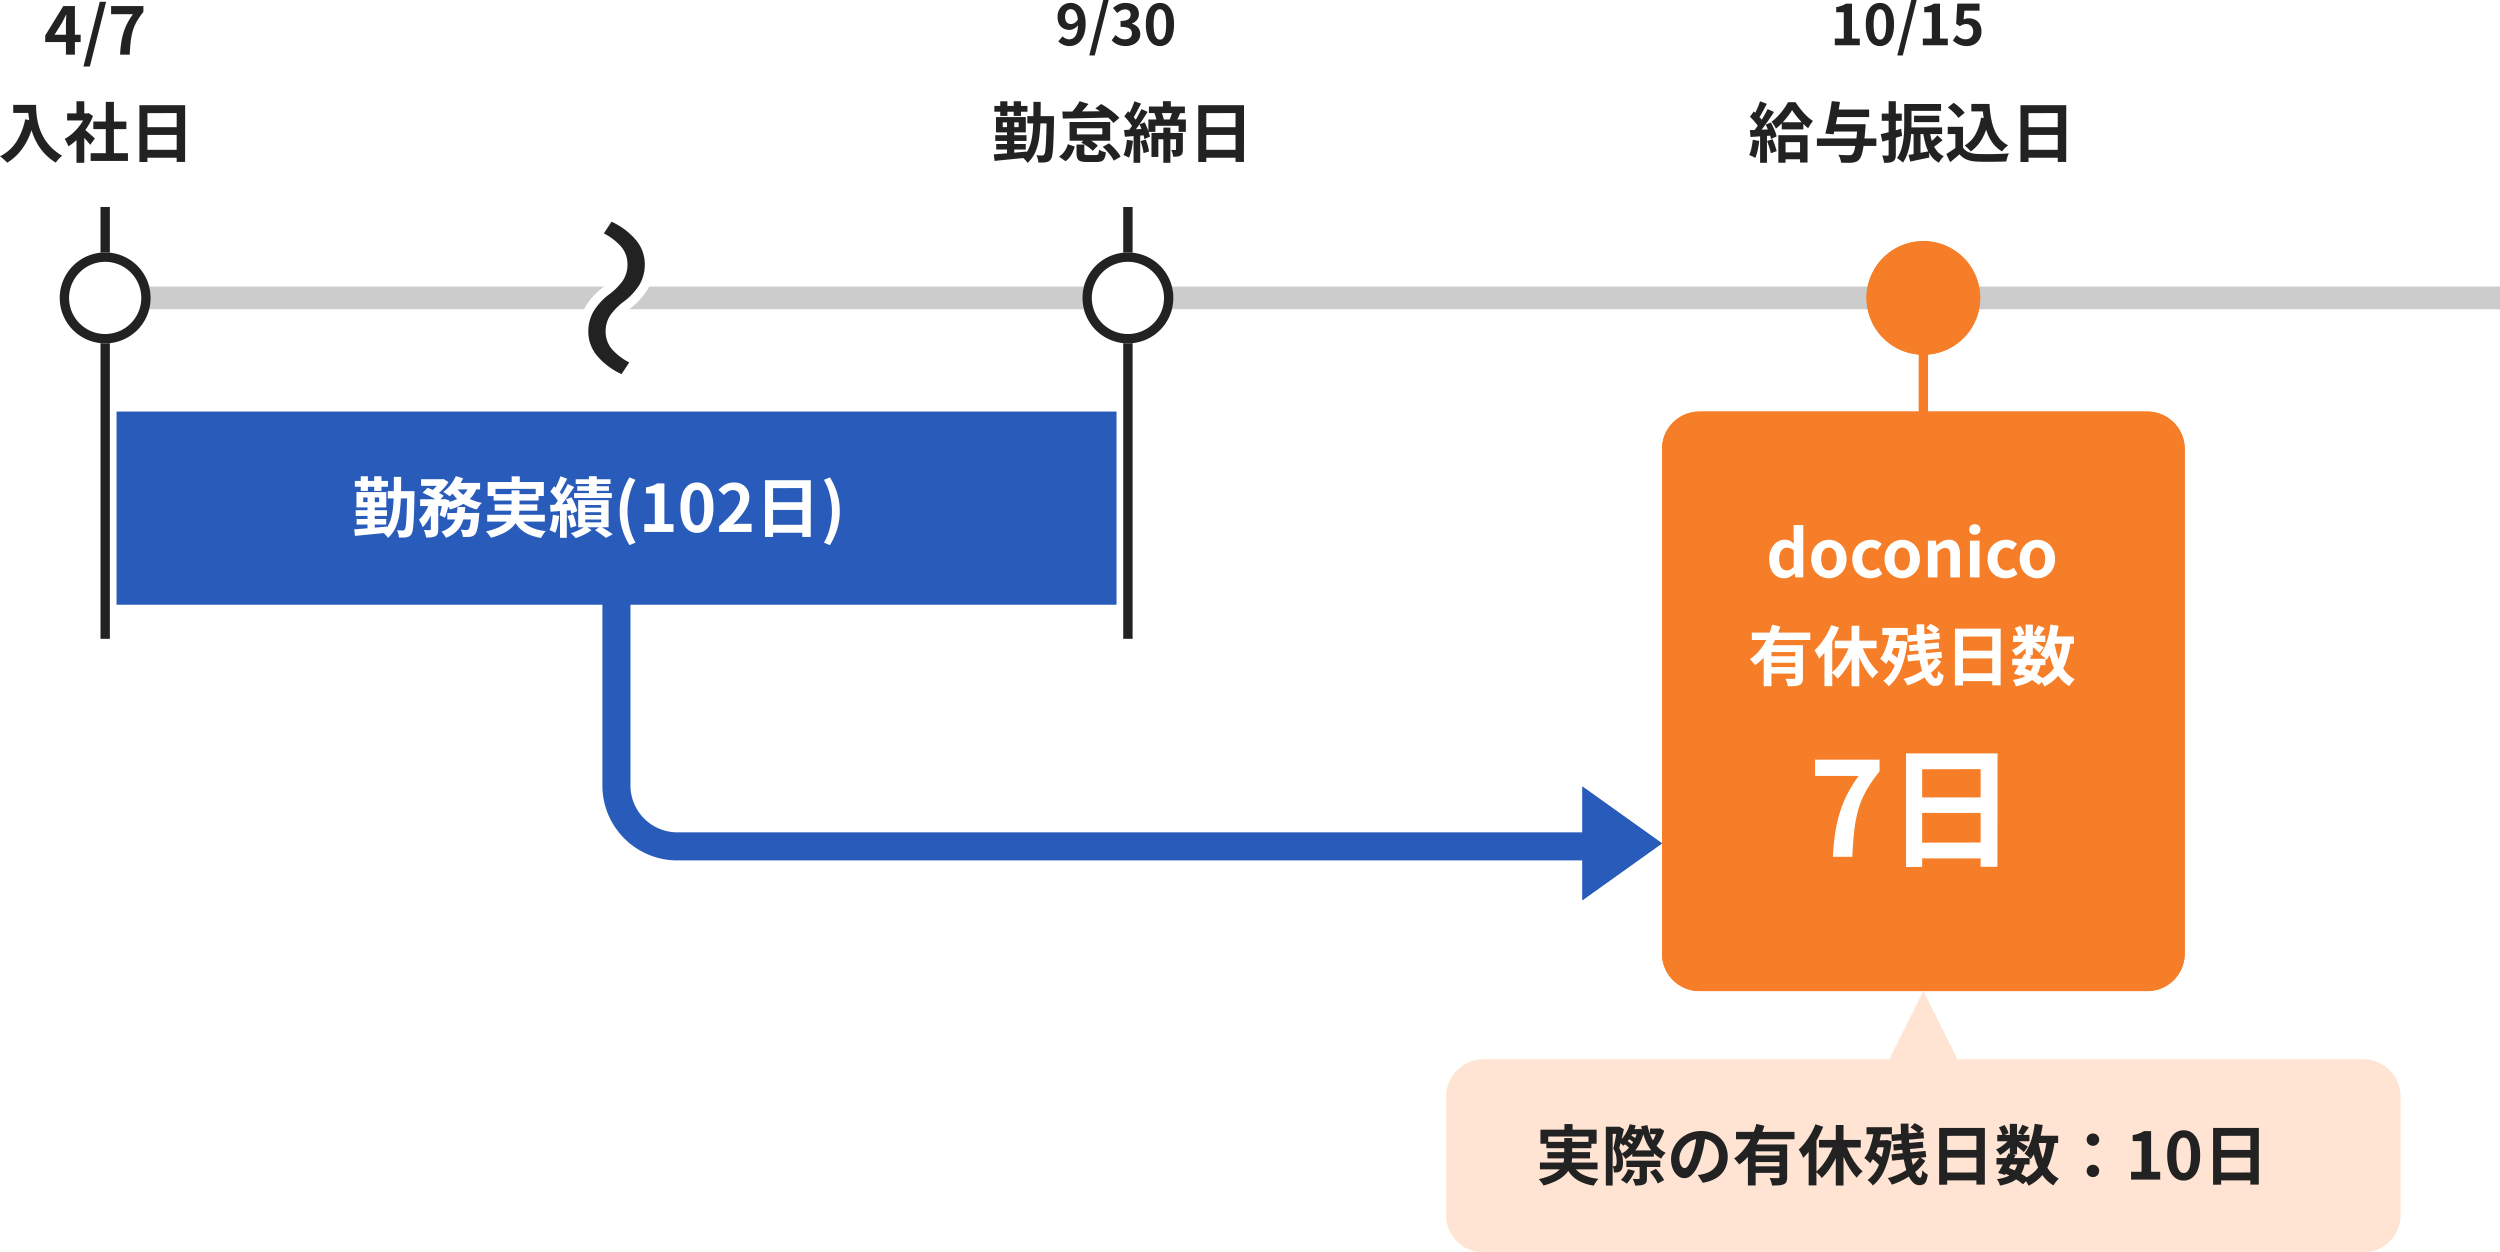 <svg xmlns="http://www.w3.org/2000/svg" xmlns:xlink="http://www.w3.org/1999/xlink" width="267" height="133.761" viewBox="0 0 267 133.761"><rect x="0" y="0" width="267" height="133.761" fill="#808080" stroke="none"/><defs><clipPath id="b"><rect width="267" height="133.761"/></clipPath></defs><g id="a" clip-path="url(#b)"><rect width="267" height="133.761" fill="#fff"/><g transform="translate(-14.689 -28.164)"><g transform="translate(79.024 75.759)"><rect width="116.078" height="41.264" rx="8" transform="translate(0 3.034)" fill="#fff"/><path d="M8,3A5.006,5.006,0,0,0,3,8V33.264a5.006,5.006,0,0,0,5,5H108.078a5.006,5.006,0,0,0,5-5V8a5.006,5.006,0,0,0-5-5H8M8,0H108.078a8,8,0,0,1,8,8V33.264a8,8,0,0,1-8,8H8a8,8,0,0,1-8-8V8A8,8,0,0,1,8,0Z" transform="translate(0 3.034)" fill="#295cba"/><rect width="130.765" height="14.564" transform="translate(1.214 0)" fill="#fff"/><rect width="19.418" height="44.905" transform="translate(106.492 7.282)" fill="#fff"/><path d="M6.068,0l6.068,8.5H0Z" transform="translate(113.167 36.409) rotate(90)" fill="#295cba"/><path d="M6.068,1.72,1.943,7.5h8.25L6.068,1.72m0-1.72,6.068,8.5H0Z" transform="translate(113.167 36.409) rotate(90)" fill="#295cba"/></g><path d="M0,0H106.8V20.632H0Z" transform="translate(27.136 72.118)" fill="#295cba"/><path d="M.5,46.118h-1V0h1Z" transform="translate(25.923 50.273)" fill="#222"/><path d="M.5,46.118h-1V0h1Z" transform="translate(135.15 50.273)" fill="#222"/><path d="M4.248,0,8.5,8.5H0Z" transform="translate(215.857 134.013)" fill="#ffe4d4"/><path d="M4,0H97.945a4,4,0,0,1,4,4V16.632a4,4,0,0,1-4,4H4a4,4,0,0,1-4-4V4A4,4,0,0,1,4,0Z" transform="translate(169.132 141.294)" fill="#ffe4d4"/><path d="M-36.071-5.936h.868v1.113h-.868Zm-2.562.6h6v1.5H-33.5V-4.6h-4.3v.77h-.833Zm.63,1.3h4.809v.679H-38Zm-.686,2.212h6.153V-1.1h-6.153Zm.8-1.113h4.55v.672h-4.55Zm2.674,1.26a2.345,2.345,0,0,0,1,1.085,4.508,4.508,0,0,0,1.778.5,2.6,2.6,0,0,0-.27.35,3.78,3.78,0,0,0-.228.385,5.21,5.21,0,0,1-1.379-.4A3.078,3.078,0,0,1-35.3-.459a3.688,3.688,0,0,1-.668-1.061Zm-.875-2.758h.847v1.946a3.67,3.67,0,0,1-.073.728,2.372,2.372,0,0,1-.266.7,2.575,2.575,0,0,1-.539.648A3.944,3.944,0,0,1-37,.157,7.372,7.372,0,0,1-38.3.63a1.687,1.687,0,0,0-.137-.22q-.087-.123-.189-.249a1.588,1.588,0,0,0-.2-.21A7.432,7.432,0,0,0-37.6-.427a3.245,3.245,0,0,0,.791-.455,1.9,1.9,0,0,0,.451-.515,1.831,1.831,0,0,0,.21-.546,2.832,2.832,0,0,0,.056-.564Zm7.266,1.316h2.3v.665h-2.3Zm-.637,1.092h3.626v.679h-3.626Zm.322-3.367h1.113v.546h-1.113Zm-.147,1,.259-.357a3.473,3.473,0,0,1,.357.2,1.984,1.984,0,0,1,.28.207l-.266.406a2.4,2.4,0,0,0-.284-.235A3.141,3.141,0,0,0-29.288-4.4Zm-.42.553.3-.322a3.972,3.972,0,0,1,.336.231A2.2,2.2,0,0,1-28.8-3.7l-.308.357a3.446,3.446,0,0,0-.27-.252A3.206,3.206,0,0,0-29.708-3.843Zm2.772,3.017.637-.329q.161.175.329.392t.315.427a2.305,2.305,0,0,1,.224.385l-.679.364a2.519,2.519,0,0,0-.2-.389q-.133-.213-.3-.441T-26.936-.826ZM-28.259-5.4h.133L-28-5.425l.448.161a5.375,5.375,0,0,1-.434,1.319,4.4,4.4,0,0,1-.679,1.019,3.712,3.712,0,0,1-.882.721,2.441,2.441,0,0,0-.2-.294,1.882,1.882,0,0,0-.241-.266,2.716,2.716,0,0,0,.774-.6,3.917,3.917,0,0,0,.6-.872,3.873,3.873,0,0,0,.357-1.053Zm1.323-.056h1.043v.6h-1.043ZM-29.1-5.922l.644.133A5.342,5.342,0,0,1-29-4.557a4.114,4.114,0,0,1-.773.945q-.056-.056-.147-.14t-.189-.165a1.837,1.837,0,0,0-.175-.129,3.236,3.236,0,0,0,.721-.819A4.058,4.058,0,0,0-29.1-5.922Zm2.94.469H-26l.133-.035.455.266a6.435,6.435,0,0,1-.4.938,3.967,3.967,0,0,1-.514.784,1.953,1.953,0,0,0-.21-.249,1.983,1.983,0,0,0-.238-.214,2.643,2.643,0,0,0,.259-.416,4.441,4.441,0,0,0,.21-.483q.091-.248.147-.458Zm-1.883,3.745h.784V-.147a1.173,1.173,0,0,1-.059.413A.439.439,0,0,1-27.559.5a1.185,1.185,0,0,1-.41.105Q-28.2.63-28.525.63a1.586,1.586,0,0,0-.1-.36,3.361,3.361,0,0,0-.154-.347q.2.007.382.007h.241a.2.2,0,0,0,.087-.024.077.077,0,0,0,.025-.067Zm-1.232.588.728.189a4.485,4.485,0,0,1-.392.745,4.308,4.308,0,0,1-.469.613Q-29.484.371-29.6.294t-.235-.147q-.119-.07-.21-.112A3.086,3.086,0,0,0-29.6-.5,3.066,3.066,0,0,0-29.274-1.12Zm2.065-4.7a6.693,6.693,0,0,0,.4,1.25,3.868,3.868,0,0,0,.641,1.018,2.827,2.827,0,0,0,.92.693,1.6,1.6,0,0,0-.27.283,2.95,2.95,0,0,0-.227.333,3.338,3.338,0,0,1-.994-.816,4.486,4.486,0,0,1-.686-1.169A8.944,8.944,0,0,1-27.874-5.7Zm-4.438.175h1.435v.756h-.707V.63h-.728Zm1.2,0h.126l.1-.021.5.28q-.063.315-.151.675t-.175.707q-.087.347-.172.634a2.63,2.63,0,0,1,.329.812,3.687,3.687,0,0,1,.077.721,2.108,2.108,0,0,1-.066.574.681.681,0,0,1-.2.343.557.557,0,0,1-.165.094,1.351,1.351,0,0,1-.192.053q-.07.007-.161.011t-.189,0a2.133,2.133,0,0,0-.031-.34,1.006,1.006,0,0,0-.115-.34,1.052,1.052,0,0,0,.115.007h.094a.187.187,0,0,0,.147-.063.36.36,0,0,0,.063-.168,1.632,1.632,0,0,0,.021-.28,3.793,3.793,0,0,0-.059-.62,2.137,2.137,0,0,0-.3-.745q.063-.238.122-.532t.112-.592q.053-.3.095-.553l.07-.424Zm9.457.854q-.07.532-.182,1.134a11.031,11.031,0,0,1-.3,1.218,6.257,6.257,0,0,1-.476,1.218,2.67,2.67,0,0,1-.6.788,1.075,1.075,0,0,1-.711.276,1.108,1.108,0,0,1-.71-.263,1.793,1.793,0,0,1-.518-.724,2.709,2.709,0,0,1-.192-1.05,2.742,2.742,0,0,1,.245-1.148,3.054,3.054,0,0,1,.682-.956,3.236,3.236,0,0,1,1.022-.654,3.318,3.318,0,0,1,1.263-.238,3.115,3.115,0,0,1,1.173.21A2.639,2.639,0,0,1-19.4-4.4a2.522,2.522,0,0,1,.567.868,2.893,2.893,0,0,1,.2,1.071,2.819,2.819,0,0,1-.3,1.316,2.488,2.488,0,0,1-.892.959,3.827,3.827,0,0,1-1.473.518L-21.833-.5q.2-.021.357-.049t.294-.063a2.664,2.664,0,0,0,.627-.241,1.955,1.955,0,0,0,.507-.392,1.715,1.715,0,0,0,.34-.549,1.9,1.9,0,0,0,.122-.693,2.178,2.178,0,0,0-.126-.756,1.7,1.7,0,0,0-.371-.6,1.635,1.635,0,0,0-.6-.392,2.2,2.2,0,0,0-.805-.136,2.308,2.308,0,0,0-.987.2,2.311,2.311,0,0,0-.721.515,2.259,2.259,0,0,0-.444.679,1.814,1.814,0,0,0-.15.693A1.75,1.75,0,0,0-23.7-1.7a.885.885,0,0,0,.207.35.378.378,0,0,0,.262.116.409.409,0,0,0,.291-.151,1.679,1.679,0,0,0,.284-.459,6.2,6.2,0,0,0,.28-.777A9.561,9.561,0,0,0-22.106-3.7a10.971,10.971,0,0,0,.161-1.12Zm3.248-.308H-11.5v.791h-6.244Zm1.89,2.527h3.038v.7h-3.038Zm-.623-1.183h3.535v.735h-2.709V.623h-.826Zm3.367,0h.826V-.28a1.337,1.337,0,0,1-.074.49.527.527,0,0,1-.29.28,1.461,1.461,0,0,1-.518.119Q-13.475.63-13.9.63A2.327,2.327,0,0,0-14,.221a2.738,2.738,0,0,0-.158-.4l.364.014q.182.007.326.007h.2A.218.218,0,0,0-13.142-.2a.127.127,0,0,0,.031-.1ZM-15.575-5.95l.868.2A11.9,11.9,0,0,1-15.319-4.2,7.843,7.843,0,0,1-16.2-2.758a5.407,5.407,0,0,1-1.2,1.141q-.063-.091-.165-.213t-.2-.238a2.519,2.519,0,0,0-.186-.193,4.535,4.535,0,0,0,.844-.728,5.836,5.836,0,0,0,.679-.914,7.38,7.38,0,0,0,.511-1.015A8.134,8.134,0,0,0-15.575-5.95Zm-.28,4.529h3.038v.7h-3.038Zm8.764-4.41h.826V.63h-.826ZM-8.883-4.242h4.459v.812H-8.883Zm2.793.259a8.517,8.517,0,0,0,.336.882,8.2,8.2,0,0,0,.441.854,6.651,6.651,0,0,0,.525.763,4.453,4.453,0,0,0,.574.6q-.1.077-.22.192a3.216,3.216,0,0,0-.231.242A1.7,1.7,0,0,0-4.844-.2a5.54,5.54,0,0,1-.581-.711,7.89,7.89,0,0,1-.525-.875,10.168,10.168,0,0,1-.444-.984q-.2-.511-.361-1.029Zm-1.141.028.721.21a10.907,10.907,0,0,1-.543,1.368,9.124,9.124,0,0,1-.707,1.236,5.672,5.672,0,0,1-.829.973A2.154,2.154,0,0,0-8.771-.4Q-8.883-.525-9-.641a2.44,2.44,0,0,0-.214-.192,4.555,4.555,0,0,0,.8-.844,8.092,8.092,0,0,0,.686-1.1A7.574,7.574,0,0,0-7.231-3.955ZM-9.268-5.908l.833.266a11.033,11.033,0,0,1-.581,1.228,10.129,10.129,0,0,1-.732,1.148,7.514,7.514,0,0,1-.815.941q-.042-.1-.13-.273t-.186-.339a2.975,2.975,0,0,0-.175-.276,5.707,5.707,0,0,0,.69-.753,8,8,0,0,0,.616-.928A7.163,7.163,0,0,0-9.268-5.908Zm-.721,2.016.819-.819.014.014V.616h-.833Zm8.827-.9,3.437-.28.056.658-3.437.3Zm.21,1.036,3.157-.294.056.644L-.9-3.1ZM-1.141-2.7,2.5-3.066l.063.658-3.633.385Zm.987-3.283H.672q-.007.7.031,1.4T.83-3.248q.087.644.2,1.2a7.513,7.513,0,0,0,.255.966,2.792,2.792,0,0,0,.3.644q.157.231.326.231.1,0,.154-.175a2.947,2.947,0,0,0,.084-.623,1.664,1.664,0,0,0,.284.273,1.578,1.578,0,0,0,.3.189,2.766,2.766,0,0,1-.172.7.671.671,0,0,1-.287.343A.977.977,0,0,1,1.82.588.912.912,0,0,1,1.18.322a2.337,2.337,0,0,1-.5-.739,6.149,6.149,0,0,1-.371-1.1A13.542,13.542,0,0,1,.053-2.888q-.1-.738-.151-1.526T-.154-5.985Zm1.029.42.462-.469a4.663,4.663,0,0,1,.511.277,2.1,2.1,0,0,1,.413.319l-.5.518a1.962,1.962,0,0,0-.389-.339A4.357,4.357,0,0,0,.875-5.565Zm1,3.15L2.471-2A5.2,5.2,0,0,1,1.544-.949,7.2,7.2,0,0,1,.294-.074a7.848,7.848,0,0,1-1.4.613A2.952,2.952,0,0,0-1.3.179a2.329,2.329,0,0,0-.248-.34A6.655,6.655,0,0,0-.507-.515a6.457,6.457,0,0,0,.962-.518,5.459,5.459,0,0,0,.819-.651A3.986,3.986,0,0,0,1.876-2.415ZM-3.808-5.6h2.716v.756H-3.808Zm.91,1.393h1.211v.749H-2.9ZM-3.36-2.352l.427-.6q.189.126.4.284t.388.315a2.046,2.046,0,0,1,.283.3l-.455.672A2.594,2.594,0,0,0-2.593-1.7q-.172-.171-.374-.343T-3.36-2.352Zm.371-3.024.791.133A12.65,12.65,0,0,1-2.474-3.92a8.992,8.992,0,0,1-.406,1.2,5.047,5.047,0,0,1-.536.973,1.593,1.593,0,0,0-.178-.178l-.238-.207A1.758,1.758,0,0,0-4.046-2.3a3.613,3.613,0,0,0,.483-.844A7.485,7.485,0,0,0-3.216-4.2,10.986,10.986,0,0,0-2.989-5.376ZM-1.9-4.207h.14l.133-.028.483.14a10.167,10.167,0,0,1-.693,2.923A4.459,4.459,0,0,1-3.129.63a1.317,1.317,0,0,0-.161-.2Q-3.395.315-3.507.21A1.586,1.586,0,0,0-3.7.049,3.7,3.7,0,0,0-2.5-1.526a8.385,8.385,0,0,0,.6-2.513ZM3.948-5.523H8.834L8.827.532h-.9V-4.683l-3.122.007V.539L3.948.546Zm.588,2.352H8.3l.007.826H4.536ZM4.529-.756l3.78-.007V.084H4.536ZM10.073-2.3h3.542v.679H10.073Zm.084-2.471h3.437V-4.1H10.157ZM11.34-2.793l.777.161q-.175.364-.374.749t-.4.746q-.2.36-.364.641l-.735-.224q.168-.266.36-.623t.385-.738Q11.186-2.464,11.34-2.793Zm.987.966.777.07a3.608,3.608,0,0,1-.29.949,2.089,2.089,0,0,1-.511.672,2.755,2.755,0,0,1-.773.462,6.026,6.026,0,0,1-1.085.312,1.49,1.49,0,0,0-.133-.371,1.672,1.672,0,0,0-.2-.322,4.321,4.321,0,0,0,1.144-.287A1.682,1.682,0,0,0,11.963-.9,2.262,2.262,0,0,0,12.327-1.827Zm.5-4.039.707.287-.333.459q-.165.227-.3.388l-.539-.238q.119-.182.252-.437A4.359,4.359,0,0,0,12.824-5.866Zm-1.33-.091h.77V-2.7h-.77Zm-1.162.378.6-.252a3.049,3.049,0,0,1,.259.441,2.486,2.486,0,0,1,.168.427l-.644.28a2.066,2.066,0,0,0-.147-.434A4.263,4.263,0,0,0,10.332-5.579Zm1.183,1.141.539.329a3.161,3.161,0,0,1-.437.56,5.786,5.786,0,0,1-.574.522,4.805,4.805,0,0,1-.6.41,3.512,3.512,0,0,0-.193-.315,1.987,1.987,0,0,0-.234-.294,3.432,3.432,0,0,0,.567-.311,4.134,4.134,0,0,0,.536-.427A2.375,2.375,0,0,0,11.515-4.438Zm.679.2q.1.049.269.147l.371.214q.2.115.364.214t.234.147l-.441.581q-.1-.091-.252-.224t-.329-.273L12.075-3.7q-.161-.126-.28-.2Zm1.883-.448h2.576v.777H14.077Zm.077-1.274.854.126q-.112.721-.287,1.4A8.382,8.382,0,0,1,14.3-3.189a4.882,4.882,0,0,1-.577,1,1.61,1.61,0,0,0-.182-.2q-.119-.112-.252-.22t-.224-.178a3.639,3.639,0,0,0,.507-.865,7.218,7.218,0,0,0,.361-1.092A10.182,10.182,0,0,0,14.154-5.957Zm1.274,1.75.861.084a10.435,10.435,0,0,1-.472,2.107,4.876,4.876,0,0,1-.878,1.568A4.51,4.51,0,0,1,13.5.651,2.509,2.509,0,0,0,13.37.406q-.084-.147-.182-.291a1.606,1.606,0,0,0-.182-.228,3.634,3.634,0,0,0,1.292-.91,3.886,3.886,0,0,0,.76-1.355A8.477,8.477,0,0,0,15.428-4.207Zm-.875.147A10.389,10.389,0,0,0,14.966-2.4a5.016,5.016,0,0,0,.7,1.365,3.134,3.134,0,0,0,1.071.924,1.908,1.908,0,0,0-.2.207q-.112.129-.213.27a2.662,2.662,0,0,0-.165.252A3.68,3.68,0,0,1,14.991-.469a5.807,5.807,0,0,1-.739-1.544A13.919,13.919,0,0,1,13.8-3.934ZM10.864-.714l.448-.567a8.679,8.679,0,0,1,.822.357q.409.2.763.416a5.019,5.019,0,0,1,.592.41L12.9.5a4.592,4.592,0,0,0-.546-.413q-.329-.217-.714-.424T10.864-.714Zm9.506-2.9A.649.649,0,0,1,19.9-3.8a.623.623,0,0,1-.192-.462.636.636,0,0,1,.192-.48.655.655,0,0,1,.472-.186.655.655,0,0,1,.472.186.636.636,0,0,1,.193.48.623.623,0,0,1-.193.462A.649.649,0,0,1,20.37-3.612Zm0,3.339A.649.649,0,0,1,19.9-.462a.623.623,0,0,1-.192-.462A.636.636,0,0,1,19.9-1.4a.655.655,0,0,1,.472-.186.655.655,0,0,1,.472.186.636.636,0,0,1,.193.48.623.623,0,0,1-.193.462A.649.649,0,0,1,20.37-.273ZM24.444,0V-.84l1.12.007V-4.109l-.945-.007v-.637a4.23,4.23,0,0,0,.675-.172,2.481,2.481,0,0,0,.528-.262l.763.007V-.84l.973.007V0Zm5.621.1a1.466,1.466,0,0,1-.92-.3,1.955,1.955,0,0,1-.616-.91,4.425,4.425,0,0,1-.22-1.5,4.278,4.278,0,0,1,.22-1.481,1.887,1.887,0,0,1,.616-.885,1.5,1.5,0,0,1,.92-.294,1.485,1.485,0,0,1,.924.3A1.923,1.923,0,0,1,31.6-4.1a4.247,4.247,0,0,1,.221,1.477,4.424,4.424,0,0,1-.221,1.5,1.968,1.968,0,0,1-.612.91A1.462,1.462,0,0,1,30.065.1Zm0-.805a.557.557,0,0,0,.406-.175,1.237,1.237,0,0,0,.273-.592,5.236,5.236,0,0,0,.1-1.144,5.094,5.094,0,0,0-.1-1.131,1.153,1.153,0,0,0-.273-.574.575.575,0,0,0-.406-.165.571.571,0,0,0-.4.165,1.173,1.173,0,0,0-.284.574,4.766,4.766,0,0,0-.1,1.131,4.9,4.9,0,0,0,.1,1.144,1.257,1.257,0,0,0,.284.592A.554.554,0,0,0,30.065-.707Zm3.143-4.816h4.886L38.087.532h-.9V-4.683l-3.122.007V.539l-.861.007ZM33.8-3.171h3.766l.007.826H33.8ZM33.789-.756l3.78-.007V.084H33.8Z" transform="translate(217.841 154.148)" fill="#222"/><path d="M0,0H256.077V2.427H0Z" transform="translate(25.923 58.768)" fill="#ccc"/><path d="M.5,12.136h-1V0h1Z" transform="translate(220.105 62.083)" fill="#f67e28"/><path d="M6.068,0A6.068,6.068,0,1,1,0,6.068,6.068,6.068,0,0,1,6.068,0Z" transform="translate(214.036 53.914)" fill="#f67e28"/><path d="M6.068,1a5.068,5.068,0,1,0,5.068,5.068A5.074,5.074,0,0,0,6.068,1m0-1A6.068,6.068,0,1,1,0,6.068,6.068,6.068,0,0,1,6.068,0Z" transform="translate(214.036 53.914)" fill="#f67e28"/><path d="M4,0H51.827a4,4,0,0,1,4,4V57.895a4,4,0,0,1-4,4H4a4,4,0,0,1-4-4V4A4,4,0,0,1,4,0Z" transform="translate(192.191 72.118)" fill="#f67e28"/><path d="M4,1A3,3,0,0,0,1,4V57.895a3,3,0,0,0,3,3H51.827a3,3,0,0,0,3-3V4a3,3,0,0,0-3-3H4M4,0H51.827a4,4,0,0,1,4,4V57.895a4,4,0,0,1-4,4H4a4,4,0,0,1-4-4V4A4,4,0,0,1,4,0Z" transform="translate(192.191 72.118)" fill="#f67e28"/><path d="M-13.646.1A1.476,1.476,0,0,1-14.5-.147a1.567,1.567,0,0,1-.557-.707,2.823,2.823,0,0,1-.2-1.106,2.379,2.379,0,0,1,.234-1.1,1.835,1.835,0,0,1,.612-.711,1.415,1.415,0,0,1,.8-.252,1.219,1.219,0,0,1,.557.115,1.912,1.912,0,0,1,.438.312l-.035-.616V-5.586h1.029V0h-.84l-.077-.406h-.028a2.14,2.14,0,0,1-.5.357A1.248,1.248,0,0,1-13.646.1Zm.266-.847a.818.818,0,0,0,.389-.094,1.112,1.112,0,0,0,.346-.312V-2.877a1.071,1.071,0,0,0-.36-.227,1.1,1.1,0,0,0-.375-.066.665.665,0,0,0-.4.136.934.934,0,0,0-.3.4,1.7,1.7,0,0,0-.112.658A2.1,2.1,0,0,0-14.1-1.3a.835.835,0,0,0,.276.41A.714.714,0,0,0-13.38-.749Zm4.5.847A1.831,1.831,0,0,1-9.8-.147a1.867,1.867,0,0,1-.7-.7,2.176,2.176,0,0,1-.266-1.109A2.176,2.176,0,0,1-10.5-3.07a1.867,1.867,0,0,1,.7-.7,1.831,1.831,0,0,1,.92-.245,1.82,1.82,0,0,1,.707.14,1.881,1.881,0,0,1,.6.4,1.88,1.88,0,0,1,.42.644A2.313,2.313,0,0,1-7-1.96,2.176,2.176,0,0,1-7.262-.851a1.867,1.867,0,0,1-.7.7A1.831,1.831,0,0,1-8.879.1Zm0-.84a.694.694,0,0,0,.451-.151.914.914,0,0,0,.28-.424,1.972,1.972,0,0,0,.094-.644A1.972,1.972,0,0,0-8.148-2.6a.914.914,0,0,0-.28-.424.694.694,0,0,0-.451-.151.694.694,0,0,0-.451.151.914.914,0,0,0-.28.424,1.972,1.972,0,0,0-.095.644,1.972,1.972,0,0,0,.095.644.914.914,0,0,0,.28.424A.694.694,0,0,0-8.879-.742Zm4.41.84a1.944,1.944,0,0,1-.973-.245,1.763,1.763,0,0,1-.686-.7A2.273,2.273,0,0,1-6.38-1.96,2.11,2.11,0,0,1-6.1-3.07a1.883,1.883,0,0,1,.735-.7,2.069,2.069,0,0,1,.991-.245,1.593,1.593,0,0,1,.644.122,1.829,1.829,0,0,1,.5.319l-.49.651a1.051,1.051,0,0,0-.287-.189.774.774,0,0,0-.308-.063.936.936,0,0,0-.529.151A.969.969,0,0,0-5.2-2.6a1.562,1.562,0,0,0-.123.644,1.562,1.562,0,0,0,.123.644.987.987,0,0,0,.343.424.867.867,0,0,0,.5.151.954.954,0,0,0,.406-.091,1.646,1.646,0,0,0,.357-.224l.406.679a1.828,1.828,0,0,1-.619.361A2.048,2.048,0,0,1-4.469.1Zm3.416,0a1.831,1.831,0,0,1-.921-.245,1.867,1.867,0,0,1-.7-.7A2.176,2.176,0,0,1-2.936-1.96,2.176,2.176,0,0,1-2.67-3.07a1.867,1.867,0,0,1,.7-.7,1.831,1.831,0,0,1,.921-.245,1.82,1.82,0,0,1,.707.14,1.881,1.881,0,0,1,.6.4,1.88,1.88,0,0,1,.42.644A2.313,2.313,0,0,1,.83-1.96,2.176,2.176,0,0,1,.564-.851a1.867,1.867,0,0,1-.7.7A1.831,1.831,0,0,1-1.053.1Zm0-.84A.694.694,0,0,0-.6-.893a.914.914,0,0,0,.28-.424A1.972,1.972,0,0,0-.227-1.96,1.972,1.972,0,0,0-.322-2.6.914.914,0,0,0-.6-3.028a.694.694,0,0,0-.451-.151.694.694,0,0,0-.452.151.914.914,0,0,0-.28.424,1.972,1.972,0,0,0-.095.644,1.972,1.972,0,0,0,.095.644.914.914,0,0,0,.28.424A.694.694,0,0,0-1.053-.742ZM1.69,0V-3.92h.84l.077.518h.021A3,3,0,0,1,3.2-3.836,1.363,1.363,0,0,1,3.9-4.018a1.042,1.042,0,0,1,.924.417,2.02,2.02,0,0,1,.287,1.158V0H4.085V-2.317a1.149,1.149,0,0,0-.13-.637.484.484,0,0,0-.424-.182.767.767,0,0,0-.417.112,2.345,2.345,0,0,0-.4.329V0ZM6.177,0V-3.92H7.206V0ZM6.7-4.557a.61.61,0,0,1-.434-.15.533.533,0,0,1-.161-.41.536.536,0,0,1,.161-.406A.6.6,0,0,1,6.7-5.677a.607.607,0,0,1,.427.154.525.525,0,0,1,.168.406.522.522,0,0,1-.168.41A.616.616,0,0,1,6.7-4.557ZM9.971.1A1.944,1.944,0,0,1,9-.147a1.763,1.763,0,0,1-.686-.7A2.273,2.273,0,0,1,8.06-1.96a2.11,2.11,0,0,1,.277-1.11,1.883,1.883,0,0,1,.735-.7,2.069,2.069,0,0,1,.991-.245,1.593,1.593,0,0,1,.644.122,1.829,1.829,0,0,1,.5.319l-.49.651a1.051,1.051,0,0,0-.287-.189.774.774,0,0,0-.308-.063.936.936,0,0,0-.528.151.969.969,0,0,0-.35.424,1.562,1.562,0,0,0-.123.644,1.562,1.562,0,0,0,.123.644.987.987,0,0,0,.343.424.867.867,0,0,0,.5.151.954.954,0,0,0,.406-.091,1.646,1.646,0,0,0,.357-.224l.406.679a1.828,1.828,0,0,1-.62.361A2.048,2.048,0,0,1,9.971.1Zm3.416,0a1.831,1.831,0,0,1-.92-.245,1.867,1.867,0,0,1-.7-.7A2.176,2.176,0,0,1,11.5-1.96a2.176,2.176,0,0,1,.266-1.11,1.867,1.867,0,0,1,.7-.7,1.831,1.831,0,0,1,.92-.245,1.82,1.82,0,0,1,.707.14,1.881,1.881,0,0,1,.6.4,1.88,1.88,0,0,1,.42.644,2.313,2.313,0,0,1,.154.872A2.176,2.176,0,0,1,15-.851a1.867,1.867,0,0,1-.7.7A1.831,1.831,0,0,1,13.387.1Zm0-.84a.694.694,0,0,0,.451-.151.914.914,0,0,0,.28-.424,1.972,1.972,0,0,0,.095-.644,1.972,1.972,0,0,0-.095-.644.914.914,0,0,0-.28-.424.694.694,0,0,0-.451-.151.694.694,0,0,0-.451.151.914.914,0,0,0-.28.424,1.972,1.972,0,0,0-.095.644,1.972,1.972,0,0,0,.095.644.914.914,0,0,0,.28.424A.694.694,0,0,0,13.387-.742ZM-17.115,5.9h6.244v.791h-6.244Zm1.89,2.527h3.038v.7h-3.038Zm-.623-1.183h3.535v.735h-2.709v3.647h-.826Zm3.367,0h.826V10.72a1.337,1.337,0,0,1-.074.49.527.527,0,0,1-.29.28,1.461,1.461,0,0,1-.518.119q-.308.021-.735.021a2.327,2.327,0,0,0-.094-.41,2.738,2.738,0,0,0-.158-.4l.364.014q.182.007.326.007h.2a.218.218,0,0,0,.123-.035.127.127,0,0,0,.031-.1ZM-14.945,5.05l.868.2A11.9,11.9,0,0,1-14.689,6.8a7.843,7.843,0,0,1-.882,1.438,5.407,5.407,0,0,1-1.2,1.141q-.063-.091-.165-.213t-.2-.238a2.519,2.519,0,0,0-.186-.192,4.535,4.535,0,0,0,.844-.728A5.836,5.836,0,0,0-15.8,7.1a7.38,7.38,0,0,0,.511-1.015A8.134,8.134,0,0,0-14.945,5.05Zm-.28,4.529h3.038v.7h-3.038Zm8.764-4.41h.826V11.63h-.826ZM-8.253,6.758h4.459V7.57H-8.253Zm2.793.259a8.517,8.517,0,0,0,.336.882,8.2,8.2,0,0,0,.441.854,6.651,6.651,0,0,0,.525.763,4.453,4.453,0,0,0,.574.6q-.1.077-.22.193a3.216,3.216,0,0,0-.231.241,1.7,1.7,0,0,0-.179.245,5.54,5.54,0,0,1-.581-.71,7.89,7.89,0,0,1-.525-.875,10.168,10.168,0,0,1-.444-.984q-.2-.511-.361-1.029ZM-6.6,7.045l.721.21a10.907,10.907,0,0,1-.543,1.368,9.124,9.124,0,0,1-.707,1.236,5.672,5.672,0,0,1-.829.973,2.154,2.154,0,0,0-.182-.231q-.112-.126-.227-.241a2.44,2.44,0,0,0-.214-.193,4.555,4.555,0,0,0,.8-.844,8.092,8.092,0,0,0,.686-1.1A7.574,7.574,0,0,0-6.6,7.045ZM-8.638,5.092l.833.266a11.033,11.033,0,0,1-.581,1.228,10.129,10.129,0,0,1-.732,1.148,7.514,7.514,0,0,1-.815.941q-.042-.1-.13-.273t-.186-.34a2.975,2.975,0,0,0-.175-.276,5.707,5.707,0,0,0,.69-.752,8,8,0,0,0,.616-.928A7.163,7.163,0,0,0-8.638,5.092Zm-.721,2.016.819-.819.014.014v5.313h-.833Zm8.827-.9,3.437-.28.056.658-3.437.3Zm.21,1.036,3.157-.294.056.644-3.157.3ZM-.511,8.3l3.64-.364.063.658-3.633.385ZM.476,5.015H1.3q-.007.7.031,1.4T1.46,7.752q.087.644.2,1.2a7.513,7.513,0,0,0,.255.966,2.792,2.792,0,0,0,.3.644q.157.231.326.231.1,0,.154-.175a2.947,2.947,0,0,0,.084-.623,1.664,1.664,0,0,0,.284.273,1.578,1.578,0,0,0,.3.189,2.766,2.766,0,0,1-.172.7.671.671,0,0,1-.287.343.977.977,0,0,1-.458.095.912.912,0,0,1-.641-.266,2.337,2.337,0,0,1-.5-.739,6.149,6.149,0,0,1-.371-1.1A13.542,13.542,0,0,1,.683,8.112q-.1-.738-.151-1.526T.476,5.015Zm1.029.42.462-.469a4.663,4.663,0,0,1,.511.277,2.1,2.1,0,0,1,.413.319l-.5.518a1.962,1.962,0,0,0-.389-.339A4.357,4.357,0,0,0,1.505,5.435Zm1,3.15.595.42a5.2,5.2,0,0,1-.928,1.047,7.2,7.2,0,0,1-1.249.875,7.848,7.848,0,0,1-1.4.612,2.952,2.952,0,0,0-.193-.36,2.329,2.329,0,0,0-.248-.34,6.655,6.655,0,0,0,1.04-.353,6.457,6.457,0,0,0,.962-.518A5.458,5.458,0,0,0,1.9,9.316,3.986,3.986,0,0,0,2.506,8.585ZM-3.178,5.4H-.462v.756H-3.178Zm.91,1.393h1.211v.749H-2.268ZM-2.73,8.648l.427-.6q.189.126.4.284t.389.315a2.046,2.046,0,0,1,.283.3l-.455.672A2.594,2.594,0,0,0-1.964,9.3q-.172-.171-.374-.343T-2.73,8.648Zm.371-3.024.791.133A12.65,12.65,0,0,1-1.844,7.08a8.992,8.992,0,0,1-.406,1.2,5.047,5.047,0,0,1-.536.973,1.593,1.593,0,0,0-.178-.179L-3.2,8.865A1.758,1.758,0,0,0-3.416,8.7a3.613,3.613,0,0,0,.483-.844A7.485,7.485,0,0,0-2.586,6.8,10.986,10.986,0,0,0-2.359,5.624Zm1.085,1.169h.14L-1,6.765l.483.14a10.167,10.167,0,0,1-.693,2.923A4.459,4.459,0,0,1-2.5,11.63a1.317,1.317,0,0,0-.161-.2q-.105-.112-.217-.217a1.586,1.586,0,0,0-.2-.161,3.7,3.7,0,0,0,1.2-1.575,8.385,8.385,0,0,0,.6-2.513ZM4.578,5.477H9.464l-.007,6.055h-.9V6.317l-3.122.007v5.215l-.861.007Zm.588,2.352H8.932l.007.826H5.166Zm-.007,2.415,3.78-.007v.847H5.166ZM10.7,8.7h3.542v.679H10.7Zm.084-2.471h3.437V6.9H10.787ZM11.97,8.207l.777.161q-.175.364-.374.749t-.4.746q-.2.36-.364.641l-.735-.224q.168-.266.36-.623t.385-.739Q11.816,8.536,11.97,8.207Zm.987.966.777.07a3.608,3.608,0,0,1-.29.948,2.089,2.089,0,0,1-.511.672,2.755,2.755,0,0,1-.773.462,6.026,6.026,0,0,1-1.085.311,1.49,1.49,0,0,0-.133-.371,1.671,1.671,0,0,0-.2-.322,4.321,4.321,0,0,0,1.144-.287,1.682,1.682,0,0,0,.711-.553A2.262,2.262,0,0,0,12.957,9.173Zm.5-4.039.707.287-.333.459q-.165.227-.3.388l-.539-.238q.119-.182.252-.437A4.359,4.359,0,0,0,13.454,5.134Zm-1.33-.091h.77V8.305h-.77Zm-1.162.378.6-.252a3.049,3.049,0,0,1,.259.441,2.486,2.486,0,0,1,.168.427l-.644.28a2.066,2.066,0,0,0-.147-.434A4.263,4.263,0,0,0,10.962,5.421Zm1.183,1.141.539.329a3.161,3.161,0,0,1-.437.56,5.786,5.786,0,0,1-.574.522,4.805,4.805,0,0,1-.6.41,3.512,3.512,0,0,0-.193-.315,1.987,1.987,0,0,0-.234-.294,3.432,3.432,0,0,0,.567-.311,4.134,4.134,0,0,0,.536-.427A2.375,2.375,0,0,0,12.145,6.562Zm.679.2q.1.049.269.147l.371.214q.2.116.364.214t.234.147l-.441.581q-.1-.091-.252-.224t-.329-.273L12.7,7.3q-.161-.126-.28-.2Zm1.883-.448h2.576v.777H14.707Zm.077-1.274.854.126q-.112.721-.287,1.4a8.382,8.382,0,0,1-.424,1.246,4.882,4.882,0,0,1-.577,1,1.61,1.61,0,0,0-.182-.2q-.119-.112-.252-.22t-.224-.179a3.639,3.639,0,0,0,.507-.865,7.218,7.218,0,0,0,.361-1.092A10.182,10.182,0,0,0,14.784,5.043Zm1.274,1.75.861.084a10.435,10.435,0,0,1-.472,2.107,4.876,4.876,0,0,1-.878,1.568,4.51,4.51,0,0,1-1.442,1.1A2.509,2.509,0,0,0,14,11.406q-.084-.147-.182-.29a1.607,1.607,0,0,0-.182-.228,3.634,3.634,0,0,0,1.292-.91,3.886,3.886,0,0,0,.76-1.354A8.477,8.477,0,0,0,16.058,6.793Zm-.875.147A10.389,10.389,0,0,0,15.6,8.6a5.016,5.016,0,0,0,.7,1.365,3.134,3.134,0,0,0,1.071.924,1.908,1.908,0,0,0-.2.207q-.112.129-.213.27a2.661,2.661,0,0,0-.165.252,3.68,3.68,0,0,1-1.165-1.085,5.807,5.807,0,0,1-.739-1.544,13.919,13.919,0,0,1-.455-1.921Zm-3.689,3.346.448-.567a8.679,8.679,0,0,1,.822.357q.409.2.763.417a5.019,5.019,0,0,1,.592.41l-.588.595a4.592,4.592,0,0,0-.546-.413q-.329-.217-.714-.424T11.494,10.286Z" transform="translate(218.9 89.827)" fill="#fff"/><path d="M-8.526,0q.07-1.344.238-2.485a14.888,14.888,0,0,1,.476-2.156,12.307,12.307,0,0,1,.8-2,14.888,14.888,0,0,1,1.239-2H-10.43v-1.736h6.888v1.26a13.866,13.866,0,0,0-1.449,2.1,9.542,9.542,0,0,0-.84,2.044,14.254,14.254,0,0,0-.42,2.24q-.133,1.2-.2,2.73ZM-.714-11.046H9.058L9.044,1.064H7.252V-9.366l-6.244.014V1.078l-1.722.014Zm1.176,4.7H7.994L8.008-4.69H.462ZM.448-1.512l7.56-.014V.168H.462Z" transform="translate(218.968 119.672)" fill="#fff"/><path d="M4.855,0A4.855,4.855,0,1,1,0,4.855,4.855,4.855,0,0,1,4.855,0Z" transform="translate(130.295 55.127)" fill="#fff"/><path d="M4.855,1A3.855,3.855,0,1,0,8.709,4.855,3.859,3.859,0,0,0,4.855,1m0-1A4.855,4.855,0,1,1,0,4.855,4.855,4.855,0,0,1,4.855,0Z" transform="translate(130.295 55.127)" fill="#222"/><path d="M-22.519-4.354h2.3v.777h-2.3Zm2.072,0h.777v.07q0,.07,0,.158t0,.136q-.021,1.085-.045,1.838t-.059,1.239a6.712,6.712,0,0,1-.087.756,1.048,1.048,0,0,1-.136.389.753.753,0,0,1-.231.238.943.943,0,0,1-.287.1,2.155,2.155,0,0,1-.361.032q-.213,0-.451,0a1.816,1.816,0,0,0-.066-.4,1.8,1.8,0,0,0-.15-.389,3.018,3.018,0,0,0,.361.032l.256,0A.268.268,0,0,0-20.8-.175a.323.323,0,0,0,.1-.1.894.894,0,0,0,.094-.319q.039-.234.066-.683t.053-1.162q.024-.714.045-1.736ZM-21.868-5.88h.777q0,1.155-.028,2.142a15.068,15.068,0,0,1-.15,1.8,5.539,5.539,0,0,1-.413,1.46A3.363,3.363,0,0,1-22.5.644a1.036,1.036,0,0,0-.151-.214q-.1-.116-.21-.224a1.132,1.132,0,0,0-.2-.165,2.722,2.722,0,0,0,.606-.767,3.938,3.938,0,0,0,.35-.966,8.034,8.034,0,0,0,.171-1.176q.049-.641.056-1.393T-21.868-5.88Zm-3.976,4.5h3.157v.588h-3.157Zm-.1-.938h3.339v.609h-3.339Zm-.091-3.129h3.535v.623H-26.04Zm1.351,1.428h.777V-.07h-.777Zm-.721-1.925h.763v1.568h-.763Zm1.435,0h.777v1.568h-.777ZM-26.1-.273l1.018-.081q.578-.045,1.218-.105L-22.6-.574l.007.658q-.609.063-1.225.123l-1.18.116q-.563.056-1.025.105Zm.959-3.416v.511h1.7v-.511Zm-.721-.567h3.185v1.638h-3.185Zm6.9-1.372h2.289v.707h-2.289Zm2.8,3.605h2.842v.693h-2.842Zm-2.9-1.463h2.6v.728h-2.6Zm1.141.3h.791V-.28a1.471,1.471,0,0,1-.059.462.483.483,0,0,1-.242.273,1.273,1.273,0,0,1-.427.119A5.054,5.054,0,0,1-18.424.6a2.342,2.342,0,0,0-.091-.4,2.6,2.6,0,0,0-.154-.4q.2.007.385.007h.252a.2.2,0,0,0,.087-.025q.024-.017.024-.081Zm4.333,1.162h.847l-.007.115a1.951,1.951,0,0,1-.021.2q-.049.609-.115,1a4.48,4.48,0,0,1-.143.63.934.934,0,0,1-.182.347.71.71,0,0,1-.234.172,1.285,1.285,0,0,1-.276.081q-.126.014-.336.017t-.455,0a1.778,1.778,0,0,0-.066-.4,1.473,1.473,0,0,0-.157-.378q.189.021.353.028t.248.007A.407.407,0,0,0-14-.221a.315.315,0,0,0,.1-.06.618.618,0,0,0,.119-.241,3.521,3.521,0,0,0,.1-.521q.049-.343.091-.875Zm-1.484-.63h.833a10.246,10.246,0,0,1-.144,1.026,3.359,3.359,0,0,1-.311.906A2.625,2.625,0,0,1-15.3.042,3.39,3.39,0,0,1-16.31.63a2.223,2.223,0,0,0-.21-.339,1.982,1.982,0,0,0-.273-.312,2.8,2.8,0,0,0,.872-.472,2,2,0,0,0,.5-.613,2.677,2.677,0,0,0,.245-.728A7.983,7.983,0,0,0-15.071-2.653ZM-18.8-4.172l.525-.539q.287.105.612.252t.623.3a3.978,3.978,0,0,1,.5.3l-.567.6a3.621,3.621,0,0,0-.469-.312q-.287-.164-.612-.326T-18.8-4.172Zm2.142.686h.105l.112-.035.511.161q-.084.476-.214.98a7.509,7.509,0,0,1-.269.861l-.567-.266a7.019,7.019,0,0,0,.186-.749q.087-.441.136-.833Zm2.8-1.407.875.133a3.249,3.249,0,0,1-.648,1.1,3.591,3.591,0,0,1-.983.76,6.387,6.387,0,0,1-1.26.5,1.479,1.479,0,0,0-.136-.224q-.095-.133-.2-.263a1.734,1.734,0,0,0-.185-.207,5.581,5.581,0,0,0,1.158-.364,2.88,2.88,0,0,0,.868-.585A2.033,2.033,0,0,0-13.86-4.893Zm-1.393-1.064.777.224a5.12,5.12,0,0,1-.406.728,7.442,7.442,0,0,1-.5.668,4.142,4.142,0,0,1-.535.535,2.019,2.019,0,0,0-.2-.157q-.126-.087-.252-.171t-.224-.14a3.791,3.791,0,0,0,.77-.746A4.372,4.372,0,0,0-15.253-5.957Zm.091,1.246A2.915,2.915,0,0,0-14.522-4a3.934,3.934,0,0,0,.917.549,5.417,5.417,0,0,0,1.131.347,1.734,1.734,0,0,0-.186.207q-.1.129-.192.262t-.154.238a4.917,4.917,0,0,1-1.179-.455,4.395,4.395,0,0,1-.959-.707,3.946,3.946,0,0,1-.71-.938ZM-18-3.234l.539.2a9,9,0,0,1-.332.945,6.429,6.429,0,0,1-.451.9A3.251,3.251,0,0,1-18.8-.5a2.754,2.754,0,0,0-.171-.413q-.115-.231-.214-.4a3.308,3.308,0,0,0,.48-.539,5,5,0,0,0,.409-.675A4.878,4.878,0,0,0-18-3.234Zm2.723-2h2.618v.693H-15.61Zm-1.6-.392h.175l.133-.028.532.329a4.256,4.256,0,0,1-.378.518,5.4,5.4,0,0,1-.479.5,4.822,4.822,0,0,1-.507.41,2.588,2.588,0,0,0-.27-.217q-.158-.112-.284-.189a3.067,3.067,0,0,0,.431-.36,4.87,4.87,0,0,0,.378-.424,3.062,3.062,0,0,0,.27-.392Zm7.588-.308h.868v1.113h-.868Zm-2.562.6h6v1.5h-.868V-4.6h-4.3v.77h-.833Zm.63,1.3h4.809v.679h-4.809ZM-11.9-1.827h6.153V-1.1H-11.9Zm.8-1.113h4.55v.672H-11.1Zm2.674,1.26a2.345,2.345,0,0,0,1,1.085,4.508,4.508,0,0,0,1.778.5,2.6,2.6,0,0,0-.27.35,3.781,3.781,0,0,0-.227.385,5.21,5.21,0,0,1-1.379-.4,3.078,3.078,0,0,1-.983-.707,3.688,3.688,0,0,1-.669-1.061ZM-9.3-4.438h.847v1.946a3.67,3.67,0,0,1-.073.728,2.372,2.372,0,0,1-.266.7,2.575,2.575,0,0,1-.539.648,3.944,3.944,0,0,1-.878.571,7.372,7.372,0,0,1-1.3.472,1.687,1.687,0,0,0-.137-.22q-.088-.123-.189-.249a1.588,1.588,0,0,0-.2-.21,7.432,7.432,0,0,0,1.222-.378,3.245,3.245,0,0,0,.791-.455A1.9,1.9,0,0,0-9.569-1.4a1.831,1.831,0,0,0,.21-.546A2.832,2.832,0,0,0-9.3-2.506ZM-1.036-5.95H-.2v2.24h-.84Zm-1.414.329H1.267v.5H-2.45Zm.168.742H1.1v.49H-2.282Zm-.343.728H1.407v.525H-2.625Zm1.19,2.044v.3H.273v-.3Zm0,.784v.3H.273v-.3Zm0-1.554v.294H.273v-.294Zm-.749-.518H1.064V-.5H-2.184Zm1.8,3.206.56-.4q.231.126.479.28t.473.3l.385.249-.735.4Q.651.532.455.389T.042.091Q-.175-.063-.385-.189ZM-1.407-.623-.756-.2a3.905,3.905,0,0,1-.5.333,5.715,5.715,0,0,1-.6.3q-.311.133-.6.224A3.559,3.559,0,0,0-2.692.4Q-2.842.245-2.968.133a4.038,4.038,0,0,0,.581-.207q.294-.129.553-.273A3.168,3.168,0,0,0-1.407-.623Zm-2.681-5.32.728.259q-.14.273-.294.556t-.3.546q-.147.262-.28.458l-.56-.231q.126-.217.259-.49t.256-.567A5.263,5.263,0,0,0-4.088-5.943Zm.791.833.686.308q-.259.392-.56.826t-.6.833q-.3.4-.574.7l-.483-.266q.2-.238.409-.536T-4-3.868q.207-.326.389-.648T-3.3-5.11Zm-1.869.8.413-.567q.175.168.364.364t.35.392a1.716,1.716,0,0,1,.238.364l-.448.637a2.344,2.344,0,0,0-.227-.378q-.151-.21-.332-.424T-5.166-4.305Zm1.673.847.6-.238q.133.238.256.5t.217.522a3.228,3.228,0,0,1,.136.458l-.637.28A3.238,3.238,0,0,0-3.049-2.4q-.087-.262-.2-.539T-3.493-3.458Zm-1.694.581q.469-.021,1.106-.059l1.295-.081.014.686q-.623.056-1.243.1t-1.116.084ZM-3.325-1.7l.588-.182a4.818,4.818,0,0,1,.224.637,4.779,4.779,0,0,1,.133.6L-3-.441a4.715,4.715,0,0,0-.115-.613A4.8,4.8,0,0,0-3.325-1.7Zm-1.561-.133.672.119a9.229,9.229,0,0,1-.164.99A4.539,4.539,0,0,1-4.634.1a1.468,1.468,0,0,0-.182-.105q-.112-.056-.231-.109T-5.25-.2a3,3,0,0,0,.238-.756Q-4.928-1.393-4.886-1.834Zm.763-.665H-3.4V.63h-.728ZM3.3,1.414A7.579,7.579,0,0,1,2.53-.28a6.407,6.407,0,0,1-.276-1.925A6.432,6.432,0,0,1,2.53-4.137,7.579,7.579,0,0,1,3.3-5.831l.637.273a6.153,6.153,0,0,0-.648,1.631,7.361,7.361,0,0,0-.207,1.722A7.361,7.361,0,0,0,3.293-.483a6.046,6.046,0,0,0,.648,1.624ZM4.879,0V-.84L6-.833V-4.109l-.945-.007v-.637a4.23,4.23,0,0,0,.675-.172,2.481,2.481,0,0,0,.529-.262l.763.007V-.84l.973.007V0ZM10.5.1a1.466,1.466,0,0,1-.921-.3,1.955,1.955,0,0,1-.616-.91,4.425,4.425,0,0,1-.22-1.5A4.278,4.278,0,0,1,8.963-4.1a1.887,1.887,0,0,1,.616-.885,1.5,1.5,0,0,1,.921-.294,1.485,1.485,0,0,1,.924.3,1.923,1.923,0,0,1,.612.885,4.247,4.247,0,0,1,.221,1.477,4.425,4.425,0,0,1-.221,1.5,1.968,1.968,0,0,1-.612.91A1.462,1.462,0,0,1,10.5.1Zm0-.805a.557.557,0,0,0,.406-.175,1.237,1.237,0,0,0,.273-.592,5.235,5.235,0,0,0,.1-1.144,5.094,5.094,0,0,0-.1-1.131,1.153,1.153,0,0,0-.273-.574.575.575,0,0,0-.406-.165.571.571,0,0,0-.4.165,1.173,1.173,0,0,0-.284.574,4.766,4.766,0,0,0-.1,1.131,4.9,4.9,0,0,0,.1,1.144,1.257,1.257,0,0,0,.284.592A.554.554,0,0,0,10.5-.707ZM12.866,0V-.6q.707-.63,1.208-1.169a5.611,5.611,0,0,0,.766-1,1.762,1.762,0,0,0,.266-.865,1.006,1.006,0,0,0-.091-.441.662.662,0,0,0-.263-.291.819.819,0,0,0-.424-.1.9.9,0,0,0-.514.157,2.329,2.329,0,0,0-.431.375l-.574-.553a2.812,2.812,0,0,1,.746-.591,1.932,1.932,0,0,1,.906-.2,1.77,1.77,0,0,1,.858.2,1.424,1.424,0,0,1,.571.556,1.671,1.671,0,0,1,.2.84,2.19,2.19,0,0,1-.234.956,4.975,4.975,0,0,1-.627.969,11.611,11.611,0,0,1-.868.952q.2-.028.438-.046t.417-.017h1.12V0Zm4.907-5.523h4.886L22.652.532h-.9V-4.683l-3.122.007V.539l-.861.007Zm.588,2.352h3.766l.007.826H18.361ZM18.354-.756l3.78-.007V.084H18.361ZM24.7,1.414l-.637-.273a6.046,6.046,0,0,0,.647-1.624,7.361,7.361,0,0,0,.207-1.722,7.361,7.361,0,0,0-.207-1.722,6.153,6.153,0,0,0-.647-1.631l.637-.273a7.579,7.579,0,0,1,.774,1.694,6.432,6.432,0,0,1,.277,1.932A6.407,6.407,0,0,1,25.47-.28,7.579,7.579,0,0,1,24.7,1.414Z" transform="translate(78.623 84.973)" fill="#fff"/><path d="M7.923,4.506A6.469,6.469,0,0,0,6.691,3.288,2.664,2.664,0,0,0,5.1,2.851a2.4,2.4,0,0,0-1.7.77A6.216,6.216,0,0,0,2.085,5.61L0,4.23A8.331,8.331,0,0,1,2.293,1.046,4.534,4.534,0,0,1,5.156,0,4.767,4.767,0,0,1,7.591.621,7.022,7.022,0,0,1,9.629,2.529,6.316,6.316,0,0,0,10.87,3.747a2.673,2.673,0,0,0,1.583.437,2.4,2.4,0,0,0,1.7-.77,6.216,6.216,0,0,0,1.317-1.989L17.552,2.8a8.332,8.332,0,0,1-2.293,3.184A4.534,4.534,0,0,1,12.4,7.035,4.782,4.782,0,0,1,9.97,6.414,6.969,6.969,0,0,1,7.923,4.506Z" transform="translate(84.054 51.206) rotate(90)" fill="#222"/><path d="M12.4,7.535a5.3,5.3,0,0,1-2.675-.687A7.486,7.486,0,0,1,7.528,4.812,6,6,0,0,0,6.4,3.693a2.2,2.2,0,0,0-1.3-.343,1.9,1.9,0,0,0-1.347.627A5.751,5.751,0,0,0,2.543,5.809l-.238.546L-.631,4.412l.175-.388A8.854,8.854,0,0,1,1.984.653,5.042,5.042,0,0,1,5.156-.5,5.282,5.282,0,0,1,7.842.188a7.539,7.539,0,0,1,2.182,2.034A5.844,5.844,0,0,0,11.16,3.34a2.2,2.2,0,0,0,1.293.345A1.9,1.9,0,0,0,13.8,3.057a5.751,5.751,0,0,0,1.209-1.831L15.246.68l2.937,1.943-.175.388a8.855,8.855,0,0,1-2.44,3.371A5.042,5.042,0,0,1,12.4,7.535ZM5.1,2.351a3.16,3.16,0,0,1,1.884.531,6.991,6.991,0,0,1,1.33,1.312l.009.012a6.511,6.511,0,0,0,1.9,1.775,4.31,4.31,0,0,0,2.177.554A4.013,4.013,0,0,0,14.949,5.6a7.483,7.483,0,0,0,1.966-2.613L15.67,2.159A6.365,6.365,0,0,1,14.5,3.771a2.886,2.886,0,0,1-2.046.913,3.171,3.171,0,0,1-1.872-.529A6.838,6.838,0,0,1,9.238,2.841l-.009-.012A6.565,6.565,0,0,0,7.34,1.053,4.3,4.3,0,0,0,5.156.5,4.013,4.013,0,0,0,2.6,1.439,7.483,7.483,0,0,0,.637,4.052l1.245.824A6.366,6.366,0,0,1,3.052,3.264,2.886,2.886,0,0,1,5.1,2.351Z" transform="translate(84.054 51.206) rotate(90)" fill="#fff"/><path d="M4.855,0A4.855,4.855,0,1,1,0,4.855,4.855,4.855,0,0,1,4.855,0Z" transform="translate(21.068 55.127)" fill="#fff"/><path d="M4.855,1A3.855,3.855,0,1,0,8.709,4.855,3.859,3.859,0,0,0,4.855,1m0-1A4.855,4.855,0,1,1,0,4.855,4.855,4.855,0,0,1,4.855,0Z" transform="translate(21.068 55.127)" fill="#222"/><path d="M-8.9-5.558h1.988V-4.7H-8.9Zm1.575,0h.868q0,.336.028.76a7.519,7.519,0,0,0,.119.9,6.427,6.427,0,0,0,.273.984,5.381,5.381,0,0,0,.487,1,5.083,5.083,0,0,0,.766.949,5.829,5.829,0,0,0,1.106.84,2.439,2.439,0,0,0-.224.2q-.133.133-.255.277a3.17,3.17,0,0,0-.2.256A5.684,5.684,0,0,1-5.495-.3a5.678,5.678,0,0,1-.812-1.078,6.734,6.734,0,0,1-.532-1.155,8.005,8.005,0,0,1-.308-1.141,9.228,9.228,0,0,1-.14-1.04Q-7.322-5.2-7.322-5.558Zm-.3,1.54.959.175A9.29,9.29,0,0,1-7.3-1.96,6.5,6.5,0,0,1-8.257-.469,5.352,5.352,0,0,1-9.541.616,2.64,2.64,0,0,0-9.758.4q-.14-.13-.29-.259a3.169,3.169,0,0,0-.262-.207,4.4,4.4,0,0,0,1.75-1.558A6.942,6.942,0,0,0-7.623-4.018ZM-.63-.4H3.353V.427H-.63ZM-.343-3.78H3.185v.812H-.343Zm1.33-2.1h.868V0H.987Zm-4.13,1.232H-.854v.756H-3.143Zm1,2.387.833-.994V.63h-.833Zm0-3.682h.833V-4.3h-.833ZM-1.4-3.017a2.93,2.93,0,0,1,.27.207q.171.144.368.315l.357.315.231.207-.5.686q-.1-.133-.255-.311t-.319-.368q-.168-.189-.329-.357t-.273-.28Zm.245-1.631h.161l.147-.035.469.308A6.261,6.261,0,0,1-1.057-3.07a7.37,7.37,0,0,1-.924,1.117,6.05,6.05,0,0,1-1.029.826,2.235,2.235,0,0,0-.109-.27q-.074-.157-.147-.3a1.249,1.249,0,0,0-.143-.228,4.25,4.25,0,0,0,.924-.662,5.836,5.836,0,0,0,.791-.9A4.293,4.293,0,0,0-1.155-4.5Zm5.733-.875H9.464L9.457.532h-.9V-4.683l-3.122.007V.539L4.578.546Zm.588,2.352H8.932l.007.826H5.166ZM5.159-.756l3.78-.007V.084H5.166Z" transform="translate(25 44.923)" fill="#222"/><path d="M-3.125,0V-3.185q0-.224.014-.536t.028-.542h-.035q-.091.21-.2.42t-.217.427l-.805,1.288H-1.55v.784H-5.338v-.7l1.932-3.143h1.239V0Zm1.869,1.267L.487-5.642h.679L-.57,1.267ZM2.657,0q.035-.672.119-1.243a7.444,7.444,0,0,1,.238-1.078,6.154,6.154,0,0,1,.4-1,7.444,7.444,0,0,1,.62-1H1.7v-.868H5.149v.63a6.933,6.933,0,0,0-.724,1.05A4.771,4.771,0,0,0,4-2.485a7.127,7.127,0,0,0-.21,1.12q-.067.6-.1,1.365Z" transform="translate(24.855 34)" fill="#222"/><path d="M-10.178-4.354h2.3v.777h-2.3Zm2.072,0h.777v.07q0,.07,0,.158t0,.136q-.021,1.085-.045,1.838t-.06,1.239a6.712,6.712,0,0,1-.087.756,1.048,1.048,0,0,1-.137.389A.753.753,0,0,1-7.9.469a.943.943,0,0,1-.287.1,2.155,2.155,0,0,1-.361.032q-.213,0-.451,0a1.816,1.816,0,0,0-.067-.4,1.8,1.8,0,0,0-.15-.389,3.018,3.018,0,0,0,.361.032l.255,0a.268.268,0,0,0,.133-.028.323.323,0,0,0,.1-.1.894.894,0,0,0,.094-.319q.038-.234.067-.683t.052-1.162q.025-.714.046-1.736ZM-9.527-5.88h.777q0,1.155-.028,2.142a15.068,15.068,0,0,1-.15,1.8,5.539,5.539,0,0,1-.413,1.46,3.363,3.363,0,0,1-.816,1.12,1.036,1.036,0,0,0-.151-.214q-.1-.116-.21-.224a1.132,1.132,0,0,0-.2-.165,2.722,2.722,0,0,0,.606-.767,3.938,3.938,0,0,0,.35-.966A8.034,8.034,0,0,0-9.59-2.867q.049-.641.056-1.393T-9.527-5.88Zm-3.976,4.5h3.157v.588H-13.5Zm-.1-.938h3.339v.609h-3.339ZM-13.7-5.446h3.535v.623H-13.7Zm1.351,1.428h.777V-.07h-.777Zm-.721-1.925h.763v1.568h-.763Zm1.435,0h.777v1.568h-.777Zm-2.128,5.67,1.019-.081q.577-.045,1.218-.105l1.27-.115.007.658q-.609.063-1.225.123l-1.18.116q-.563.056-1.025.105Zm.959-3.416v.511h1.7v-.511Zm-.721-.567h3.185v1.638h-3.185Zm8.6,2.933h.833v.9q0,.14.063.178A.687.687,0,0,0-3.731-.2h.882A.369.369,0,0,0-2.66-.242a.246.246,0,0,0,.091-.164,2.5,2.5,0,0,0,.042-.371,1.577,1.577,0,0,0,.214.116,2.366,2.366,0,0,0,.273.105,2.4,2.4,0,0,0,.248.067,2.036,2.036,0,0,1-.147.637.586.586,0,0,1-.3.308,1.384,1.384,0,0,1-.529.084H-3.829A2.048,2.048,0,0,1-4.511.452.531.531,0,0,1-4.833.157a1.477,1.477,0,0,1-.087-.564Zm.5-.2.518-.49a4.643,4.643,0,0,1,.466.238q.242.14.451.291a2.412,2.412,0,0,1,.343.291l-.553.546a2.222,2.222,0,0,0-.325-.3q-.207-.161-.441-.312A4.95,4.95,0,0,0-4.417-1.526Zm2.289.455.686-.385A5.752,5.752,0,0,1-.959-1q.238.249.438.5a2.372,2.372,0,0,1,.3.483L-.959.4a2.493,2.493,0,0,0-.277-.476A6.234,6.234,0,0,0-1.655-.6,5.639,5.639,0,0,0-2.128-1.071Zm-3.724-.294.749.259a4.122,4.122,0,0,1-.364.875A1.988,1.988,0,0,1-6.1.455L-6.8-.035A1.994,1.994,0,0,0-6.2-.609,2.534,2.534,0,0,0-5.852-1.365Zm.973-1.7v.658h2.716v-.658Zm-.784-.665H-1.33v2H-5.663ZM-2.912-5.18l.616-.469a7.188,7.188,0,0,1,.731.455q.367.259.686.525a6.128,6.128,0,0,1,.536.5l-.637.546A4.4,4.4,0,0,0-1.5-4.158q-.319-.28-.686-.549A7.488,7.488,0,0,0-2.912-5.18Zm-3.528.329q.483,0,1.085,0l1.281-.01,1.386-.014q.707-.007,1.393-.021l-.042.693-1.824.042-1.753.038q-.833.018-1.47.024Zm1.848-1.1.952.294q-.21.252-.437.507t-.451.479q-.224.224-.42.4l-.693-.273q.189-.2.385-.434t.371-.494A5.049,5.049,0,0,0-4.592-5.95Zm8.9,0h.84v1h-.84Zm.042,2.821H5.1V.63H4.347Zm.98-1.743.84.14q-.119.28-.234.536t-.22.444L4.984-3.9q.063-.14.126-.312t.123-.343Q5.292-4.725,5.327-4.872Zm-1.932.2.728-.161q.091.21.172.462a3.857,3.857,0,0,1,.115.434l-.763.2a3.144,3.144,0,0,0-.091-.451A3.719,3.719,0,0,0,3.395-4.669Zm-.588-.707H6.65v.7H2.807ZM2.751-4h4v1.323H5.978v-.644H3.5v.644H2.751ZM3.08-2.562H6.034v.679H3.815V0H3.08Zm2.625,0h.728V-.805a1.49,1.49,0,0,1-.045.4.418.418,0,0,1-.2.252.755.755,0,0,1-.336.112A4.249,4.249,0,0,1,5.4-.021a1.82,1.82,0,0,0-.077-.368,2.065,2.065,0,0,0-.14-.354q.147.007.269.007h.172q.077,0,.077-.084ZM1.253-5.943l.714.252q-.14.273-.291.556t-.294.543q-.144.259-.276.462L.553-4.354q.126-.217.256-.49t.252-.567A5.263,5.263,0,0,0,1.253-5.943Zm.756.833.658.294q-.245.4-.529.833t-.567.829q-.284.4-.536.7L.56-2.709q.189-.238.389-.536t.392-.623q.192-.326.364-.648T2.009-5.11ZM.175-4.333l.406-.546q.182.161.368.361t.343.4a2.241,2.241,0,0,1,.242.357l-.441.623a2.344,2.344,0,0,0-.227-.378q-.151-.21-.332-.424T.175-4.333ZM1.8-3.472,2.345-3.7a5.126,5.126,0,0,1,.245.521q.112.277.2.539a3.087,3.087,0,0,1,.122.479l-.6.252a2.61,2.61,0,0,0-.1-.48q-.081-.269-.189-.556T1.8-3.472Zm-1.645.6Q.6-2.9,1.208-2.937T2.443-3.01l.014.686q-.581.049-1.165.091T.238-2.149Zm1.757,1.19.553-.175a5.5,5.5,0,0,1,.224.654,4.621,4.621,0,0,1,.133.62L2.233-.4a4.876,4.876,0,0,0-.115-.627A5.023,5.023,0,0,0,1.911-1.687ZM.455-1.834l.644.112a8.055,8.055,0,0,1-.157.987A4.182,4.182,0,0,1,.679.084,1.484,1.484,0,0,0,.508-.01L.287-.116A1.855,1.855,0,0,0,.091-.2,3,3,0,0,0,.329-.952Q.413-1.393.455-1.834ZM1.169-2.5h.707V.63H1.169ZM8.078-5.523h4.886L12.957.532h-.9V-4.683l-3.122.007V.539L8.078.546Zm.588,2.352h3.766l.007.826H8.666ZM8.659-.756l3.78-.007V.084H8.666Z" transform="translate(134.586 44.923)" fill="#222"/><path d="M-4.941.084a1.6,1.6,0,0,1-.717-.15,1.807,1.807,0,0,1-.5-.354l.468-.534a.928.928,0,0,0,.312.228.91.91,0,0,0,.39.09.808.808,0,0,0,.366-.087A.793.793,0,0,0-4.32-1a1.6,1.6,0,0,0,.2-.519,3.6,3.6,0,0,0,.075-.8,3.14,3.14,0,0,0-.105-.906,1.015,1.015,0,0,0-.279-.483.6.6,0,0,0-.4-.147.538.538,0,0,0-.3.09.61.61,0,0,0-.219.27,1.115,1.115,0,0,0-.081.456,1.035,1.035,0,0,0,.078.429.553.553,0,0,0,.219.255.639.639,0,0,0,.333.084.769.769,0,0,0,.384-.114,1.051,1.051,0,0,0,.36-.384l.042.594a1.2,1.2,0,0,1-.279.282,1.452,1.452,0,0,1-.339.186.945.945,0,0,1-.336.066A1.372,1.372,0,0,1-5.613-1.8a1.087,1.087,0,0,1-.453-.462,1.652,1.652,0,0,1-.165-.783,1.553,1.553,0,0,1,.192-.789,1.351,1.351,0,0,1,.51-.513,1.389,1.389,0,0,1,.7-.18,1.446,1.446,0,0,1,.6.129,1.447,1.447,0,0,1,.51.4,1.936,1.936,0,0,1,.354.684,3.38,3.38,0,0,1,.129.993,3.742,3.742,0,0,1-.138,1.083,2.135,2.135,0,0,1-.381.747,1.561,1.561,0,0,1-.549.435A1.5,1.5,0,0,1-4.941.084Zm2.094,1,1.494-5.922h.582L-2.259,1.086Zm3.876-1A2.216,2.216,0,0,1,.4,0,1.8,1.8,0,0,1-.084-.219,1.9,1.9,0,0,1-.453-.534l.414-.558a2.368,2.368,0,0,0,.447.321,1.1,1.1,0,0,0,.543.135,1.022,1.022,0,0,0,.4-.072.58.58,0,0,0,.264-.21.587.587,0,0,0,.093-.336.676.676,0,0,0-.1-.381.663.663,0,0,0-.369-.243,2.568,2.568,0,0,0-.744-.084V-2.6a1.9,1.9,0,0,0,.642-.087.648.648,0,0,0,.333-.24.632.632,0,0,0,.1-.351.53.53,0,0,0-.156-.405.614.614,0,0,0-.438-.147.925.925,0,0,0-.435.105,1.92,1.92,0,0,0-.4.285l-.456-.546A2.7,2.7,0,0,1,.3-4.377a1.708,1.708,0,0,1,.714-.147,1.923,1.923,0,0,1,.753.138,1.124,1.124,0,0,1,.507.4,1.112,1.112,0,0,1,.18.642,1.006,1.006,0,0,1-.192.618,1.2,1.2,0,0,1-.546.4v.03a1.337,1.337,0,0,1,.447.213,1.068,1.068,0,0,1,.318.369A1.091,1.091,0,0,1,2.6-1.2a1.128,1.128,0,0,1-.213.69,1.356,1.356,0,0,1-.57.441A1.967,1.967,0,0,1,1.029.084ZM4.7.084a1.257,1.257,0,0,1-.789-.261,1.676,1.676,0,0,1-.528-.78A3.792,3.792,0,0,1,3.2-2.244a3.667,3.667,0,0,1,.189-1.269,1.617,1.617,0,0,1,.528-.759A1.287,1.287,0,0,1,4.7-4.524a1.273,1.273,0,0,1,.792.255,1.648,1.648,0,0,1,.525.759,3.641,3.641,0,0,1,.189,1.266A3.792,3.792,0,0,1,6.018-.957a1.687,1.687,0,0,1-.525.78A1.253,1.253,0,0,1,4.7.084Zm0-.69a.477.477,0,0,0,.348-.15,1.06,1.06,0,0,0,.234-.507,4.488,4.488,0,0,0,.084-.981,4.367,4.367,0,0,0-.084-.969A.989.989,0,0,0,5.049-3.7.493.493,0,0,0,4.7-3.846a.489.489,0,0,0-.339.141,1,1,0,0,0-.243.492,4.085,4.085,0,0,0-.09.969,4.2,4.2,0,0,0,.09.981,1.078,1.078,0,0,0,.243.507A.475.475,0,0,0,4.7-.606Z" transform="translate(133.868 33)" fill="#222"/><path d="M-13.923-3.7h2.31v.763h-2.31Zm.07,3.213h2.338V.252h-2.338ZM-12.817-5a6.828,6.828,0,0,1-.455.665,9.1,9.1,0,0,1-.6.7,5.9,5.9,0,0,1-.672.616,3.2,3.2,0,0,0-.214-.382,2.729,2.729,0,0,0-.262-.353,4.568,4.568,0,0,0,.7-.619,7.749,7.749,0,0,0,.623-.756,5.619,5.619,0,0,0,.448-.718h.8q.238.364.542.749a7.287,7.287,0,0,0,.644.714,4.114,4.114,0,0,0,.675.539q-.126.161-.266.371a4.346,4.346,0,0,0-.245.413,6.445,6.445,0,0,1-.634-.585q-.325-.34-.609-.7T-12.817-5Zm-1.47,2.681h3.122V.6h-.8V-1.582h-1.547V.623h-.77ZM-16.24-5.943l.728.273q-.14.266-.294.553t-.3.546q-.147.259-.28.448l-.56-.238q.126-.217.259-.49t.252-.56Q-16.317-5.7-16.24-5.943Zm.805.833.686.308q-.252.4-.553.837t-.6.84q-.3.4-.567.7l-.49-.273q.2-.238.406-.536t.417-.623q.207-.325.389-.651T-15.435-5.11Zm-1.883.826.406-.574q.182.161.375.353t.357.385a2.1,2.1,0,0,1,.248.346l-.427.651a2.3,2.3,0,0,0-.242-.371q-.157-.2-.347-.413T-17.318-4.284Zm1.68.84.553-.231q.133.238.262.508t.224.525a2.633,2.633,0,0,1,.129.459l-.6.266a3.238,3.238,0,0,0-.123-.465q-.088-.262-.206-.543T-15.638-3.444Zm-1.687.581q.483-.014,1.155-.042l1.365-.056-.007.665q-.651.049-1.292.091l-1.151.077ZM-15.491-1.7l.588-.189q.133.3.255.655t.186.62l-.623.224a5.122,5.122,0,0,0-.168-.634Q-15.372-1.393-15.491-1.7Zm-1.526-.133.693.126a8.836,8.836,0,0,1-.168.994,4.7,4.7,0,0,1-.259.826A1.536,1.536,0,0,0-16.94,0q-.119-.06-.241-.116A1.8,1.8,0,0,0-17.4-.2a3.2,3.2,0,0,0,.245-.753A8.022,8.022,0,0,0-17.017-1.834Zm.784-.658h.735V.63h-.735Zm7.637-1h3.059v.777H-8.6Zm.3-1.568h3.71v.8H-8.3Zm-1.869,3.087h6.349v.8h-6.349Zm4.34-1.519h.861l0,.066q0,.067-.007.154t-.01.151q-.084,1.078-.178,1.767a7.328,7.328,0,0,1-.21,1.071,1.376,1.376,0,0,1-.276.55.844.844,0,0,1-.333.245,2.07,2.07,0,0,1-.416.1,4.654,4.654,0,0,1-.522.017q-.326,0-.668-.017A1.806,1.806,0,0,0-7.682.186a1.543,1.543,0,0,0-.207-.417q.364.028.682.038t.473.01a.959.959,0,0,0,.2-.017A.328.328,0,0,0-6.384-.28.942.942,0,0,0-6.16-.735a7.507,7.507,0,0,0,.182-.994q.084-.644.154-1.624ZM-8.575-5.957l.875.084q-.07.434-.158.9t-.178.928q-.091.462-.179.882t-.165.749l-.889-.077q.091-.329.186-.756t.189-.892q.095-.466.175-.931T-8.575-5.957Zm8.057.308H3.094v.728H-.518ZM.21-4.4H2.905v.686H.21ZM-.322-3.15H3.206v.707H-.322Zm-.518-2.5h.777v2.065q0,.462-.032,1A10.69,10.69,0,0,1-.22-1.463,6.95,6.95,0,0,1-.5-.354,3.883,3.883,0,0,1-.98.616,1.208,1.208,0,0,0-1.162.445Q-1.281.35-1.4.263a1.37,1.37,0,0,0-.214-.13,3.488,3.488,0,0,0,.43-.872,5.694,5.694,0,0,0,.231-.97,9.521,9.521,0,0,0,.094-.976q.021-.479.021-.9Zm1,2.961H.9V-.035L.161.028ZM-.378-.217Q.042-.28.613-.385L1.778-.6l.07.665L.777.287Q.245.4-.2.5ZM2.7-2.31l.553.525q-.287.231-.588.466a6.037,6.037,0,0,1-.553.388L1.7-1.365q.161-.119.343-.28t.36-.34A4.27,4.27,0,0,0,2.7-2.31ZM1.89-2.7a6.766,6.766,0,0,0,.263,1.127,2.964,2.964,0,0,0,.472.9,2,2,0,0,0,.763.6,1.534,1.534,0,0,0-.189.2,2.924,2.924,0,0,0-.186.252q-.088.133-.15.238A2.457,2.457,0,0,1,2.006-.13a3.774,3.774,0,0,1-.525-1.089,8.723,8.723,0,0,1-.3-1.393Zm-5.243.266q.42-.091,1-.245T-1.169-3l.105.756q-.539.161-1.089.322t-1.019.294Zm.112-2.191H-1.1v.77H-3.241Zm.735-1.323h.77V-.259A1.437,1.437,0,0,1-1.8.2a.5.5,0,0,1-.22.27A.99.99,0,0,1-2.4.6,3.578,3.578,0,0,1-2.989.63,2.241,2.241,0,0,0-3.066.249a2.657,2.657,0,0,0-.14-.4l.36.011a2.042,2.042,0,0,0,.227,0A.123.123,0,0,0-2.53-.165a.135.135,0,0,0,.024-.094Zm8.834.287H7.812v.8H6.328Zm1.057,0h.882a13.381,13.381,0,0,0,.154,1.428,6.305,6.305,0,0,0,.336,1.257,3.672,3.672,0,0,0,.588,1.019,2.825,2.825,0,0,0,.917.721,1.935,1.935,0,0,0-.227.182q-.122.112-.238.235A2.447,2.447,0,0,0,9.6-.588a3.366,3.366,0,0,1-.938-.822,4.279,4.279,0,0,1-.613-1.1A6.987,6.987,0,0,1,7.7-3.815a13.51,13.51,0,0,1-.171-1.463h-.14ZM7.364-4.193l.861.119a6.982,6.982,0,0,1-.707,2.065A4.18,4.18,0,0,1,6.265-.581a2.213,2.213,0,0,0-.179-.2Q5.971-.9,5.842-1.026a2.232,2.232,0,0,0-.227-.192,3.174,3.174,0,0,0,1.158-1.2A5.479,5.479,0,0,0,7.364-4.193ZM5.439-3.22V-.637H4.62V-2.443H3.808V-3.22ZM5.439-1a1.272,1.272,0,0,0,.609.5,2.747,2.747,0,0,0,.938.182q.308.014.732.017t.893,0q.469-.007.92-.028t.8-.049q-.042.1-.1.252t-.1.315a2.708,2.708,0,0,0-.066.287Q9.751.5,9.345.508T8.512.521q-.427,0-.826,0T6.972.5a3.569,3.569,0,0,1-1.1-.2A1.98,1.98,0,0,1,5.068-.28q-.231.2-.472.406T4.067.56L3.654-.315q.245-.147.511-.322T4.676-1ZM3.815-5.278l.623-.5a4.629,4.629,0,0,1,.441.326q.224.186.42.378a3.054,3.054,0,0,1,.315.354l-.665.56a2.377,2.377,0,0,0-.291-.364q-.186-.2-.41-.4T3.815-5.278Zm7.763-.245h4.886L16.457.532h-.9V-4.683l-3.122.007V.539l-.861.007Zm.588,2.352h3.766l.007.826H12.166ZM12.159-.756l3.78-.007V.084H12.166Z" transform="translate(218.9 44.923)" fill="#222"/><path d="M-7.749,0V-.72l.96.006V-3.522l-.81-.006v-.546a3.626,3.626,0,0,0,.579-.147,2.127,2.127,0,0,0,.453-.225l.654.006V-.72l.834.006V0Zm4.818.084A1.257,1.257,0,0,1-3.72-.177a1.676,1.676,0,0,1-.528-.78,3.792,3.792,0,0,1-.189-1.287,3.667,3.667,0,0,1,.189-1.269,1.617,1.617,0,0,1,.528-.759,1.287,1.287,0,0,1,.789-.252,1.273,1.273,0,0,1,.792.255,1.648,1.648,0,0,1,.525.759,3.641,3.641,0,0,1,.189,1.266A3.792,3.792,0,0,1-1.614-.957a1.687,1.687,0,0,1-.525.78A1.253,1.253,0,0,1-2.931.084Zm0-.69a.477.477,0,0,0,.348-.15,1.06,1.06,0,0,0,.234-.507,4.488,4.488,0,0,0,.084-.981,4.367,4.367,0,0,0-.084-.969A.989.989,0,0,0-2.583-3.7a.493.493,0,0,0-.348-.141A.489.489,0,0,0-3.27-3.7a1,1,0,0,0-.243.492,4.085,4.085,0,0,0-.09.969,4.2,4.2,0,0,0,.09.981,1.078,1.078,0,0,0,.243.507A.475.475,0,0,0-2.931-.606Zm1.854,1.692L.417-4.836H1L-.489,1.086ZM1.653,0V-.72l.96.006V-3.522L1.8-3.528v-.546a3.626,3.626,0,0,0,.579-.147,2.127,2.127,0,0,0,.453-.225l.654.006V-.72l.834.006V0Zm4.71.084A2.164,2.164,0,0,1,5.733,0a1.979,1.979,0,0,1-.492-.222,2.455,2.455,0,0,1-.384-.3l.408-.564a1.988,1.988,0,0,0,.273.228A1.293,1.293,0,0,0,5.862-.7a1.179,1.179,0,0,0,.381.06.836.836,0,0,0,.405-.1.694.694,0,0,0,.279-.279.893.893,0,0,0,.1-.441.81.81,0,0,0-.207-.594.729.729,0,0,0-.543-.21.954.954,0,0,0-.33.051,1.858,1.858,0,0,0-.336.177l-.4-.258.12-2.16H7.707V-3.7H6.093l-.084.942a1.419,1.419,0,0,1,.258-.09,1.191,1.191,0,0,1,.276-.03,1.584,1.584,0,0,1,.684.147,1.135,1.135,0,0,1,.5.459,1.54,1.54,0,0,1,.186.8,1.561,1.561,0,0,1-.219.843,1.459,1.459,0,0,1-.57.534A1.617,1.617,0,0,1,6.363.084Z" transform="translate(218.395 33)" fill="#222"/></g></g></svg>